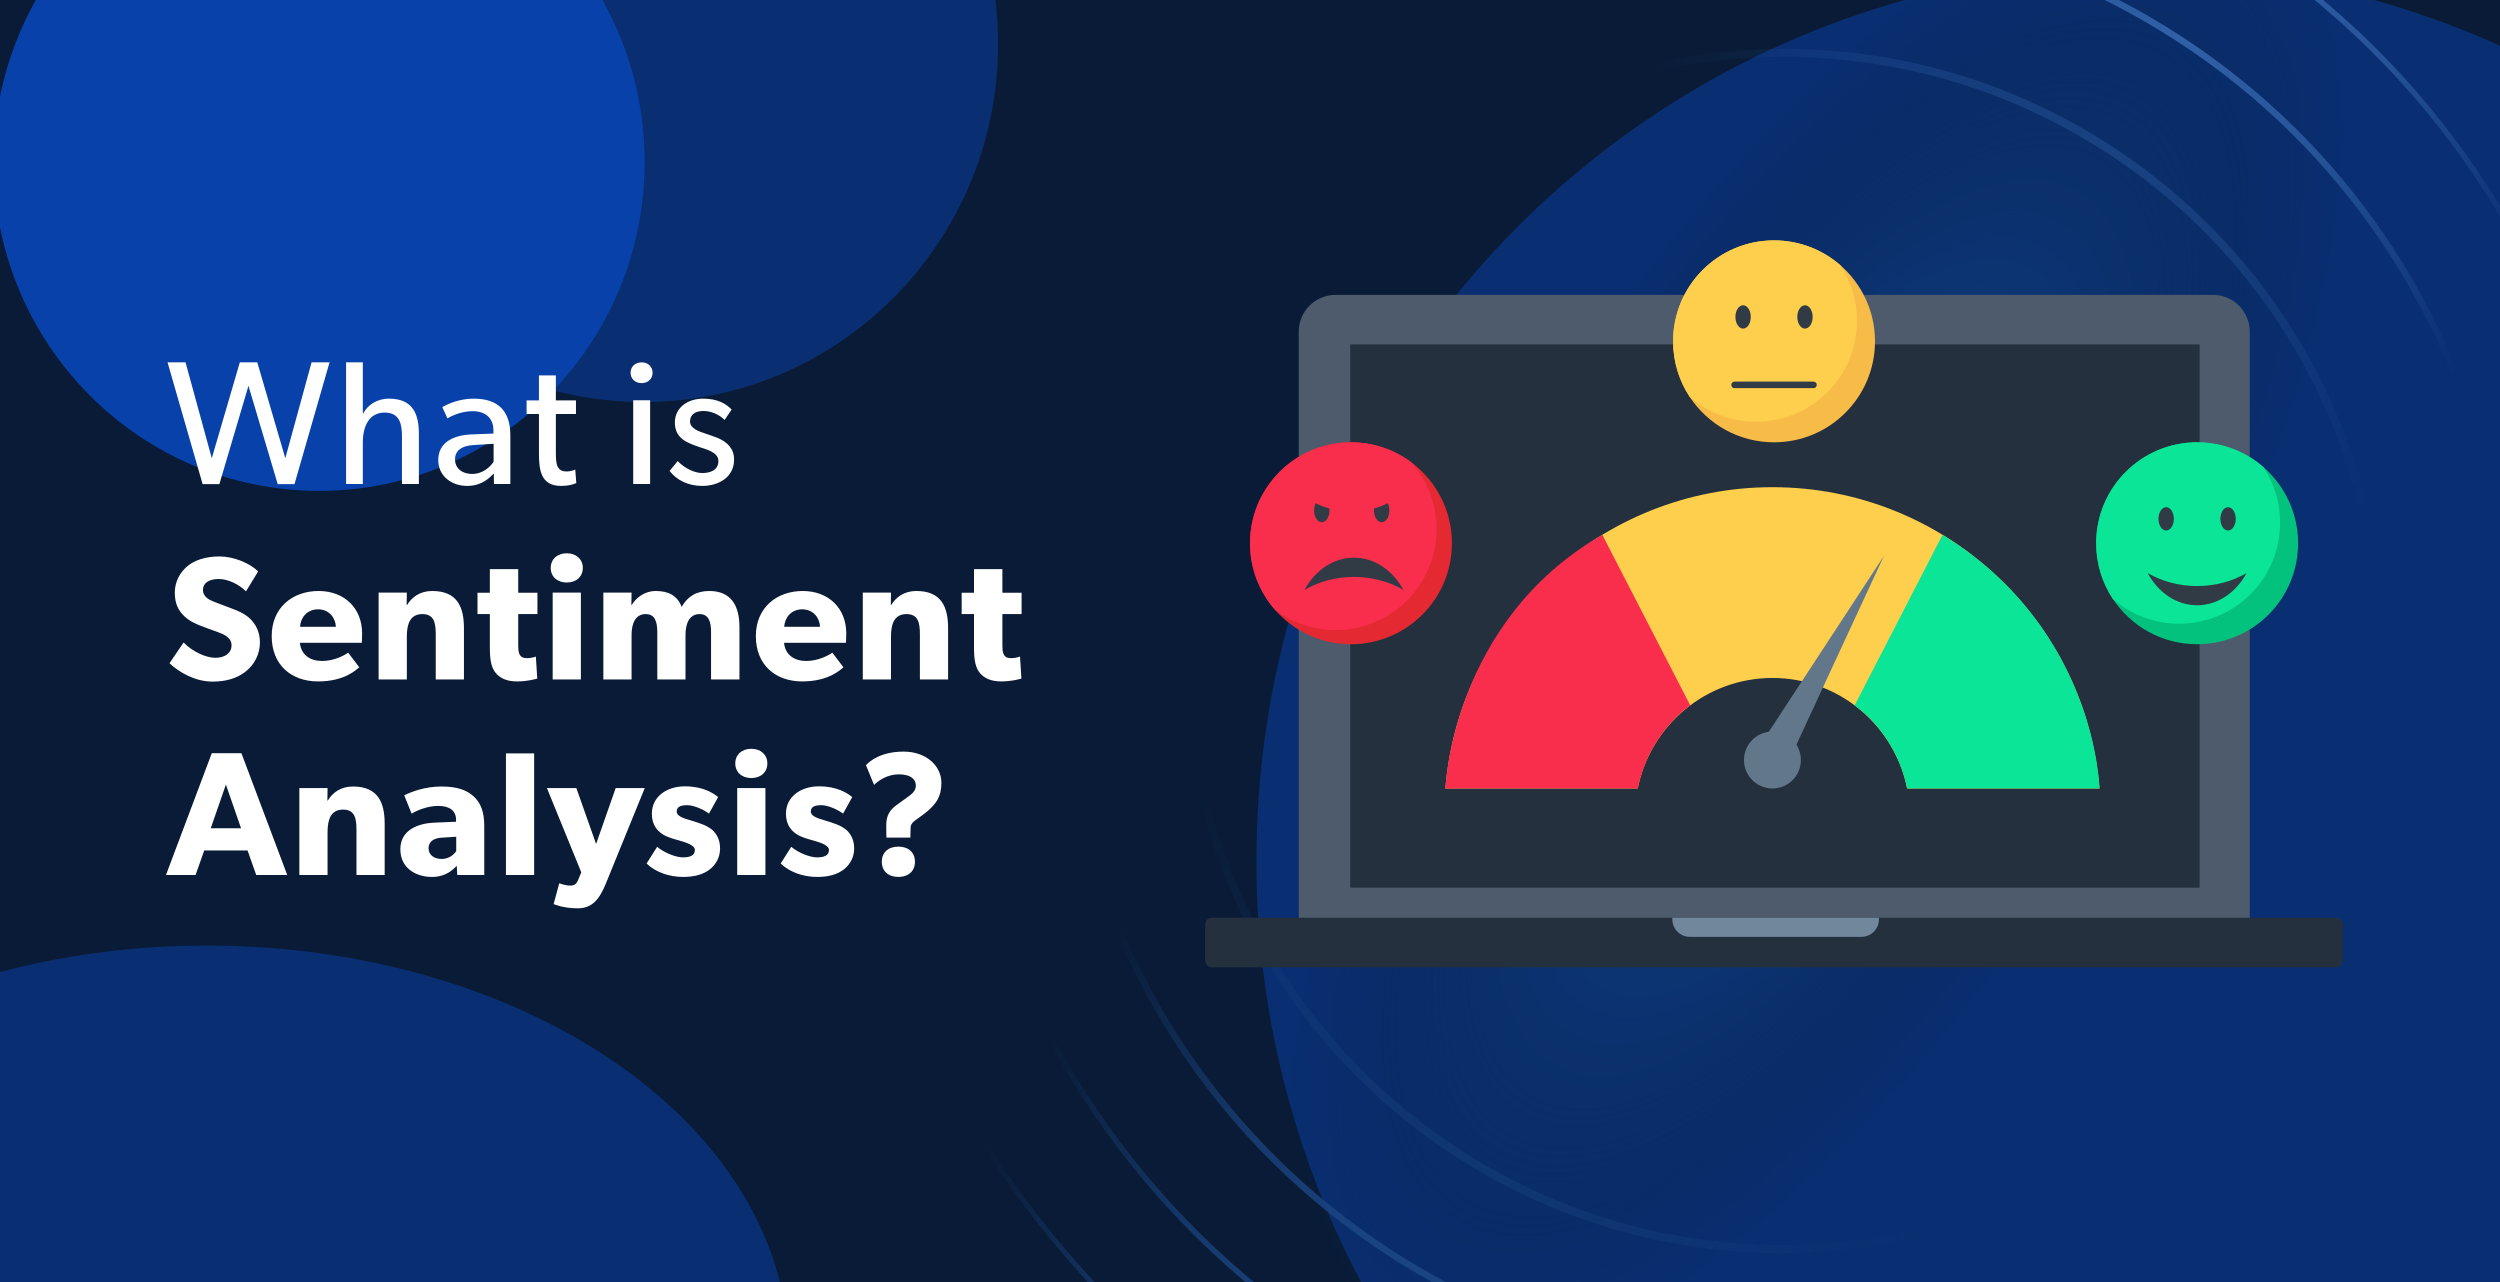 <svg width="780" height="400" viewBox="0 0 780 400" fill="none" xmlns="http://www.w3.org/2000/svg">
<g clip-path="url(#clip0_2201_1624)">
<rect x="-2" y="-10" width="784" height="458" fill="#091B36"/>
<g filter="url(#filter0_f_2201_1624)">
<ellipse cx="99.562" cy="50.578" rx="101.562" ry="102.578" fill="#0941AB"/>
</g>
<g opacity="0.5" filter="url(#filter1_f_2201_1624)">
<ellipse cx="200.703" cy="13.719" rx="110.703" ry="111.719" fill="#0941AB"/>
</g>
<g opacity="0.5" filter="url(#filter2_f_2201_1624)">
<ellipse cx="64.5" cy="421.708" rx="181.5" ry="126.708" fill="#0941AB"/>
</g>
<g opacity="0.5" filter="url(#filter3_f_2201_1624)">
<ellipse cx="667.5" cy="268.5" rx="275.5" ry="278.5" fill="#0941AB"/>
</g>
<path d="M102.82 113.05L91.875 151.055H86.65L77.52 120.365L68.445 151.055H63.22L52.275 113.05H57.885L66.08 142.97L74.825 113.05H80.27L89.015 142.97L97.21 113.05H102.82ZM130.692 151H125.412V136.205C125.412 132.465 124.807 128.725 120.022 128.725C115.237 128.725 113.202 132.85 113.202 138.075V151H107.977V113.05H113.202V129H113.312C114.687 126.415 117.547 124.38 121.342 124.38C128.877 124.38 130.692 129.22 130.692 135.435V151ZM159.229 151H154.114L154.059 147.7C153.014 148.8 150.539 151.605 145.754 151.605C140.914 151.605 136.734 148.58 136.734 143.52C136.734 138.405 140.914 135.82 146.964 135.545L153.949 135.27V134.225C153.949 130.265 151.254 128.285 147.459 128.285C143.664 128.285 140.474 129.99 139.594 130.54L137.999 127.02C139.924 125.92 143.444 124.38 147.789 124.38C155.434 124.38 159.229 128.23 159.229 135.82V151ZM154.004 138.46L147.899 138.845C143.664 139.065 141.959 140.88 141.959 143.355C141.959 145.83 143.884 147.865 147.349 147.865C150.759 147.865 153.014 145.555 154.004 144.07V138.46ZM179.809 150.725C178.434 151.33 176.839 151.605 175.024 151.605C168.479 151.605 168.149 146.215 168.149 141.1V129.165H164.299V124.93H168.149V117.12H173.429V124.93H179.699V129.165H173.429V140.99C173.429 143.19 173.484 144.675 174.089 145.775C174.584 146.6 175.299 147.095 176.784 147.095C178.324 147.095 179.479 146.49 179.479 146.49L179.809 150.725ZM203.611 116.295C203.611 118.165 202.181 119.54 200.201 119.54C198.166 119.54 196.736 118.165 196.736 116.295C196.736 114.425 198.166 113.05 200.201 113.05C202.181 113.05 203.611 114.425 203.611 116.295ZM202.841 151H197.561V124.875H202.841V151ZM229.039 143.355C229.039 148.965 224.144 151.605 219.084 151.605C214.684 151.605 211.109 149.79 208.909 146.93L211.439 143.85C213.639 146.16 216.719 147.59 219.139 147.59C221.559 147.59 224.144 146.71 224.144 143.85C224.144 140.99 220.019 140.11 218.259 139.505C214.409 138.185 210.559 136.81 210.559 131.86C210.559 127.02 214.739 124.38 219.359 124.38C223.979 124.38 226.619 126.03 228.269 127.79L226.069 131.035C224.529 129.44 221.999 128.23 219.469 128.23C216.939 128.23 215.289 129.33 215.289 131.475C215.289 133.62 217.819 134.555 220.404 135.38C221.834 135.875 222.824 136.205 223.924 136.645C226.839 137.855 229.039 139.945 229.039 143.355ZM81.095 200.45C81.095 204.08 79.39 207.38 76.64 209.525C73.945 211.67 70.425 212.66 66.355 212.66C60.855 212.66 55.96 209.8 52.88 206.94L57.28 200.45C60.03 203.31 64.265 205.235 67.18 205.235C70.04 205.235 72.24 203.86 72.24 201.33C72.24 198.745 69.435 197.755 67.785 197.15C66.135 196.545 63.275 195.555 62.01 195.005C61.075 194.565 59.15 193.85 57.5 192.255C55.85 190.715 54.53 188.515 54.53 184.94C54.53 181.31 56.29 178.45 58.49 176.635C60.635 174.82 64.1 173.61 68.5 173.61C72.9 173.61 77.96 175.7 80.545 178.285L76.75 184.5C74.55 182.3 71.14 180.65 68.28 180.65C65.42 180.65 63.33 181.75 63.33 184.06C63.33 186.37 65.475 187.25 67.18 187.91C68.83 188.57 71.635 189.56 72.845 190.055C73.89 190.44 76.42 191.43 78.125 193.135C79.72 194.73 81.095 197.04 81.095 200.45ZM112.982 197.645C112.982 198.965 112.872 200.56 112.872 200.56H93.567C93.952 204.465 96.922 206.225 100.497 206.225C104.017 206.225 107.097 204.685 108.637 203.64L112.102 208.205C111.222 208.865 107.647 212.605 99.232 212.605C90.872 212.605 84.767 207.435 84.767 198.47C84.767 189.505 91.367 184.39 99.397 184.39C107.427 184.39 112.982 189.725 112.982 197.645ZM104.787 195.555C104.732 193.08 102.917 190.11 99.232 190.11C95.602 190.11 93.732 192.97 93.622 195.555H104.787ZM144.751 212H135.951V197.865C135.951 194.29 135.401 191.595 131.771 191.595C127.976 191.595 126.931 194.675 126.931 198.58V212H118.131V184.885H126.931L126.876 188.79H126.986C128.471 186.37 130.946 184.39 134.851 184.39C142.716 184.39 144.751 189.45 144.751 195.995V212ZM167.681 191.595H161.686V201.33C161.686 203.64 162.016 204.19 162.456 204.685C162.841 205.125 163.391 205.345 164.546 205.345C165.921 205.345 167.186 204.85 167.186 204.85L167.626 211.725C166.966 211.89 164.546 212.605 161.356 212.605C158.221 212.605 156.131 211.67 154.756 210.075C153.381 208.48 152.831 206.225 152.831 202.1V191.595H148.981V184.94H152.831V177.57H161.686V184.94H167.681V191.595ZM181.838 177.185C181.838 179.935 179.803 181.75 176.833 181.75C173.863 181.75 171.828 179.935 171.828 177.185C171.828 174.49 173.863 172.62 176.833 172.62C179.803 172.62 181.838 174.49 181.838 177.185ZM181.233 212H172.433V184.885H181.233V212ZM230.707 212H221.852V197.26C221.852 194.345 221.302 191.595 218.277 191.595C215.197 191.595 213.877 194.345 213.877 198.085V212H205.077V197.26C205.077 193.905 204.307 191.595 201.447 191.595C198.367 191.595 197.047 194.345 197.047 198.085V212H188.247V184.885H197.047L196.992 188.79L197.102 188.735C198.477 186.48 201.117 184.39 204.582 184.39C208.322 184.39 211.292 185.655 212.667 189.34C214.592 186.04 217.287 184.39 221.302 184.39C228.232 184.39 230.707 189.12 230.707 195.665V212ZM264.038 197.645C264.038 198.965 263.928 200.56 263.928 200.56H244.623C245.008 204.465 247.978 206.225 251.553 206.225C255.073 206.225 258.153 204.685 259.693 203.64L263.158 208.205C262.278 208.865 258.703 212.605 250.288 212.605C241.928 212.605 235.823 207.435 235.823 198.47C235.823 189.505 242.423 184.39 250.453 184.39C258.483 184.39 264.038 189.725 264.038 197.645ZM255.843 195.555C255.788 193.08 253.973 190.11 250.288 190.11C246.658 190.11 244.788 192.97 244.678 195.555H255.843ZM295.807 212H287.007V197.865C287.007 194.29 286.457 191.595 282.827 191.595C279.032 191.595 277.987 194.675 277.987 198.58V212H269.187V184.885H277.987L277.932 188.79H278.042C279.527 186.37 282.002 184.39 285.907 184.39C293.772 184.39 295.807 189.45 295.807 195.995V212ZM318.738 191.595H312.743V201.33C312.743 203.64 313.073 204.19 313.513 204.685C313.898 205.125 314.448 205.345 315.603 205.345C316.978 205.345 318.243 204.85 318.243 204.85L318.683 211.725C318.023 211.89 315.603 212.605 312.413 212.605C309.278 212.605 307.188 211.67 305.813 210.075C304.438 208.48 303.888 206.225 303.888 202.1V191.595H300.038V184.94H303.888V177.57H312.743V184.94H318.738V191.595ZM89.62 273H79.94L77.245 265.355H63.715L61.02 273H51.78L66.08 234.995H75.32L89.62 273ZM75.21 258.425L70.48 244.785L65.75 258.425H75.21ZM120.018 273H111.218V258.865C111.218 255.29 110.668 252.595 107.038 252.595C103.243 252.595 102.198 255.675 102.198 259.58V273H93.398V245.885H102.198L102.143 249.79H102.253C103.738 247.37 106.213 245.39 110.118 245.39C117.983 245.39 120.018 250.45 120.018 256.995V273ZM151.088 273H142.673L142.508 270.14C141.353 271.295 139.153 273.605 134.753 273.605C129.968 273.605 124.908 271.02 124.908 264.97C124.908 258.92 130.463 256.885 135.468 256.665L142.288 256.39V255.785C142.288 252.925 140.253 251.44 136.733 251.44C133.268 251.44 129.803 252.98 128.428 253.86L126.118 248.14C128.428 246.985 132.663 245.39 137.723 245.39C142.783 245.39 145.698 246.545 147.843 248.525C149.933 250.505 151.088 253.145 151.088 257.71V273ZM142.343 261.065L137.998 261.34C135.303 261.45 133.708 262.605 133.708 264.64C133.708 266.73 135.413 267.995 137.833 267.995C140.198 267.995 141.793 266.455 142.343 265.52V261.065ZM166.654 273H157.854V235.05H166.654V273ZM201.163 245.885L189.063 275.585C187.083 280.425 184.883 283.395 180.263 283.395C175.643 283.395 172.728 282.075 172.728 282.075L174.488 275.585C174.488 275.585 176.413 276.3 177.733 276.3C178.723 276.3 179.658 276.3 180.373 274.54L181.363 272.175L170.638 245.885H179.823L185.983 263.32L192.088 245.885H201.163ZM224.664 264.64C224.664 267.445 223.454 269.645 221.474 271.24C219.494 272.78 216.799 273.605 213.169 273.605C209.099 273.605 204.809 272.34 201.729 269.425L205.029 264.2C207.229 266.07 210.859 267.5 213.059 267.5C215.259 267.5 216.799 266.95 216.799 265.19C216.799 263.43 212.839 262.55 211.849 262.22C210.804 261.945 209.264 261.505 207.999 260.955C206.734 260.405 203.379 258.7 203.379 253.86C203.379 248.58 207.999 245.335 213.664 245.335C219.329 245.335 222.519 247.425 224.059 248.69L221.199 253.86C219.659 252.65 216.579 251.22 214.379 251.22C212.289 251.22 211.134 251.77 211.134 253.2C211.134 254.63 213.224 255.29 215.094 255.84C216.964 256.39 217.789 256.665 218.944 257.105C220.154 257.545 221.529 258.26 222.464 259.14C223.344 260.02 224.664 261.78 224.664 264.64ZM239.414 238.185C239.414 240.935 237.379 242.75 234.409 242.75C231.439 242.75 229.404 240.935 229.404 238.185C229.404 235.49 231.439 233.62 234.409 233.62C237.379 233.62 239.414 235.49 239.414 238.185ZM238.809 273H230.009V245.885H238.809V273ZM266.503 264.64C266.503 267.445 265.293 269.645 263.313 271.24C261.333 272.78 258.638 273.605 255.008 273.605C250.938 273.605 246.648 272.34 243.568 269.425L246.868 264.2C249.068 266.07 252.698 267.5 254.898 267.5C257.098 267.5 258.638 266.95 258.638 265.19C258.638 263.43 254.678 262.55 253.688 262.22C252.643 261.945 251.103 261.505 249.838 260.955C248.573 260.405 245.218 258.7 245.218 253.86C245.218 248.58 249.838 245.335 255.503 245.335C261.168 245.335 264.358 247.425 265.898 248.69L263.038 253.86C261.498 252.65 258.418 251.22 256.218 251.22C254.128 251.22 252.973 251.77 252.973 253.2C252.973 254.63 255.063 255.29 256.933 255.84C258.803 256.39 259.628 256.665 260.783 257.105C261.993 257.545 263.368 258.26 264.303 259.14C265.183 260.02 266.503 261.78 266.503 264.64ZM293.716 244.235C293.716 248.8 291.846 250.835 289.701 252.815C287.776 254.52 285.521 255.785 284.696 256.72C284.201 257.325 284.091 257.765 284.091 258.755L284.036 261.34H276.556L276.501 257.765C276.446 254.355 277.656 252.65 279.966 251L283.321 248.58C284.531 247.7 285.741 246.71 285.741 245.17C285.741 242.86 283.761 241.595 280.461 241.595C277.106 241.595 274.411 243.245 272.706 244.895L270.176 238.735C271.331 237.47 274.851 234.5 281.946 234.5C288.986 234.5 293.716 238.955 293.716 244.235ZM285.466 268.875C285.466 271.845 283.376 273.605 280.296 273.605C277.216 273.605 275.126 271.845 275.126 268.875C275.126 265.905 277.216 264.145 280.296 264.145C283.376 264.145 285.466 265.905 285.466 268.875Z" fill="white"/>
<ellipse cx="576.03" cy="201.795" rx="318.781" ry="129.544" transform="rotate(121.61 576.03 201.795)" fill="url(#paint0_radial_2201_1624)"/>
<mask id="mask0_2201_1624" style="mask-type:alpha" maskUnits="userSpaceOnUse" x="254" y="-187" width="615" height="768">
<path d="M481.791 580.327L868.142 -47.42L641.351 -187L255 440.747L481.791 580.327Z" fill="url(#paint1_linear_2201_1624)"/>
</mask>
<g mask="url(#mask0_2201_1624)">
<g filter="url(#filter4_d_2201_1624)">
<path d="M305.764 35.888C219.586 175.911 263.07 359.181 402.889 445.233C542.707 531.285 725.913 487.533 812.091 347.511C898.269 207.488 854.785 24.218 714.967 -61.834C575.148 -147.886 391.942 -104.135 305.764 35.888Z" stroke="url(#paint2_linear_2201_1624)" stroke-width="1.552"/>
</g>
<g filter="url(#filter5_d_2201_1624)">
<path d="M335.985 57.827C260.602 180.311 298.639 340.624 420.944 415.898C543.249 491.171 703.507 452.899 778.89 330.416C854.274 207.932 816.236 47.618 693.931 -27.655C571.626 -102.928 411.368 -64.657 335.985 57.827Z" stroke="url(#paint3_linear_2201_1624)" stroke-width="1.718"/>
</g>
<g filter="url(#filter6_d_2201_1624)">
<path d="M365.246 76.037C299.854 182.288 332.85 321.355 438.945 386.652C545.041 451.949 684.059 418.75 749.452 312.499C814.844 206.249 781.848 67.182 675.753 1.885C569.657 -63.412 430.639 -30.213 365.246 76.037Z" stroke="url(#paint4_linear_2201_1624)" stroke-width="2.04"/>
</g>
<g opacity="0.4">
<g filter="url(#filter7_d_2201_1624)">
<path d="M398.391 96.504C344.357 184.298 371.622 299.208 459.288 353.162C546.954 407.117 661.824 379.685 715.857 291.891C769.891 204.096 742.626 89.186 654.96 35.232C567.294 -18.723 452.424 8.71 398.391 96.504Z" stroke="url(#paint5_linear_2201_1624)" stroke-width="2.531"/>
</g>
</g>
</g>
<path d="M690.414 92H416.71C410.354 92 405.202 97.146 405.202 103.494V287.919C405.202 294.267 410.354 299.414 416.71 299.414H690.414C696.77 299.414 701.922 294.267 701.922 287.919V103.494C701.922 97.146 696.77 92 690.414 92Z" fill="#4D5B6C"/>
<path d="M686.279 107.458H421.271V276.953H686.279V107.458Z" fill="#24303E"/>
<path d="M731 288.645C731 287.372 730.102 286.34 728.995 286.34H553.5H378.005C376.898 286.34 376 287.372 376 288.645V299.494C376 300.767 376.898 301.799 378.005 301.799H728.995C730.102 301.799 731 300.767 731 299.494V288.645Z" fill="#24303E"/>
<path d="M521.754 286.34H586.233V286.83C586.233 288.281 585.656 289.672 584.629 290.698C583.603 291.723 582.21 292.299 580.757 292.299H527.243C525.791 292.299 524.398 291.723 523.371 290.698C522.344 289.672 521.767 288.281 521.767 286.83V286.34H521.754Z" fill="#70879C"/>
<path d="M510.972 245.999C514.883 226.37 532.238 211.529 553 211.529C573.761 211.529 591.118 226.37 595.028 245.999H655.04C650.76 193.451 606.631 152 553 152C499.368 152 455.241 193.451 450.959 245.999H510.972Z" fill="#FECE4D"/>
<path d="M510.972 245.999H450.959C450.959 245.999 452.845 193.873 499.924 166.865L527.354 220.079C527.354 220.079 514.653 228.244 510.972 245.999Z" fill="#F92D4C"/>
<path d="M595.028 245.999H655.04C655.04 245.999 654.061 196.259 606.075 166.865L578.646 220.079C578.646 220.079 591.346 228.244 595.028 245.999Z" fill="#0BE597"/>
<path d="M553 246C557.903 246 561.878 242.025 561.878 237.122C561.878 232.219 557.903 228.244 553 228.244C548.097 228.244 544.122 232.219 544.122 237.122C544.122 242.025 548.097 246 553 246Z" fill="#62788A"/>
<path d="M587.756 173.494L547.993 234.245L552.608 236.809L557.224 239.371L587.756 173.494Z" fill="#62788A"/>
<g clip-path="url(#clip1_2201_1624)">
<path d="M717 169.5C717 186.896 702.898 201 685.5 201C674.525 201 664.86 195.386 659.218 186.874C655.921 181.893 654 175.92 654 169.5C654 152.102 668.102 138 685.5 138C693.41 138 700.638 140.917 706.171 145.729C712.806 151.502 717 160.012 717 169.5Z" fill="#02C27E"/>
<path d="M711.388 163.103C711.388 180.499 697.285 194.603 679.888 194.603C671.98 194.603 664.75 191.686 659.216 186.874C655.921 181.893 654 175.92 654 169.5C654 152.102 668.102 138 685.5 138C693.41 138 700.638 140.917 706.171 145.729C709.469 150.71 711.39 156.681 711.39 163.101L711.388 163.103Z" fill="#0BE597"/>
<path d="M685.498 182.846C679.741 182.846 674.416 181.337 670.061 178.782C673.325 184.832 679.016 188.843 685.498 188.843C691.98 188.843 697.672 184.832 700.935 178.782C696.582 181.339 691.255 182.846 685.498 182.846Z" fill="#303B45"/>
<path d="M695.153 165.522C696.476 165.522 697.549 163.892 697.549 161.882C697.549 159.871 696.476 158.242 695.153 158.242C693.829 158.242 692.756 159.871 692.756 161.882C692.756 163.892 693.829 165.522 695.153 165.522Z" fill="#303B45"/>
<path d="M675.845 165.522C677.169 165.522 678.242 163.892 678.242 161.882C678.242 159.871 677.169 158.242 675.845 158.242C674.522 158.242 673.449 159.871 673.449 161.882C673.449 163.892 674.522 165.522 675.845 165.522Z" fill="#303B45"/>
</g>
<g clip-path="url(#clip2_2201_1624)">
<path d="M453 169.5C453 186.898 438.898 201 421.5 201C412.088 201 403.639 196.875 397.871 190.332L397.865 190.326C392.971 184.78 390 177.485 390 169.5C390 152.102 404.102 138 421.5 138C428.566 138 435.088 140.325 440.346 144.255L440.352 144.261C448.031 150.005 453.003 159.168 453.003 169.5H453Z" fill="#E42932"/>
<path d="M448.217 165.087C448.217 182.485 434.115 196.587 416.717 196.587C409.651 196.587 403.129 194.261 397.871 190.332L397.865 190.326C392.971 184.78 390 177.485 390 169.5C390 152.102 404.102 138 421.5 138C428.566 138 435.088 140.325 440.346 144.255L440.352 144.261C445.249 149.813 448.22 157.107 448.22 165.087H448.217Z" fill="#F92D4C"/>
<path d="M412.301 157.823C411.685 157.571 411.097 157.294 410.538 157C410.201 157.628 410 158.424 410 159.295C410 161.305 411.073 162.933 412.397 162.933C413.722 162.933 414.795 161.305 414.795 159.295C414.795 159.067 414.78 158.845 414.753 158.628C413.951 158.424 413.13 158.16 412.304 157.823H412.301Z" fill="#303B45"/>
<path d="M431.184 157.823C431.799 157.571 432.388 157.294 432.947 157C433.284 157.628 433.485 158.424 433.485 159.295C433.485 161.305 432.412 162.933 431.087 162.933C429.762 162.933 428.69 161.305 428.69 159.295C428.69 159.067 428.705 158.845 428.732 158.628C429.534 158.424 430.354 158.16 431.181 157.823H431.184Z" fill="#303B45"/>
<path d="M422.437 179.997C428.194 179.997 433.519 181.506 437.874 184.061C434.61 178.01 428.919 174 422.437 174C415.955 174 410.263 178.01 407 184.061C411.353 181.504 416.68 179.997 422.437 179.997Z" fill="#303B45"/>
</g>
<g clip-path="url(#clip3_2201_1624)">
<path d="M585 106.5C585 123.898 570.896 138 553.5 138C542.524 138 532.861 132.386 527.217 123.873C523.921 118.894 522 112.922 522 106.5C522 89.104 536.104 75 553.5 75C561.409 75 568.639 77.917 574.171 82.73C580.807 88.505 585 97.011 585 106.5Z" fill="#F7BB47"/>
<path d="M579.39 100.103C579.39 117.501 565.286 131.603 547.89 131.603C539.981 131.603 532.751 128.686 527.219 123.873C523.921 118.894 522 112.922 522 106.5C522 89.104 536.104 75 553.5 75C561.409 75 568.639 77.917 574.171 82.73C577.469 87.711 579.39 93.683 579.39 100.103Z" fill="#FECE4D"/>
<path d="M563.152 102.522C564.475 102.522 565.548 100.892 565.548 98.882C565.548 96.871 564.475 95.242 563.152 95.242C561.828 95.242 560.755 96.871 560.755 98.882C560.755 100.892 561.828 102.522 563.152 102.522Z" fill="#303B45"/>
<path d="M543.846 102.522C545.17 102.522 546.243 100.892 546.243 98.882C546.243 96.871 545.17 95.242 543.846 95.242C542.523 95.242 541.45 96.871 541.45 98.882C541.45 100.892 542.523 102.522 543.846 102.522Z" fill="#303B45"/>
<path d="M565.821 121.107H541.179C540.617 121.107 540.16 120.65 540.16 120.088C540.16 119.526 540.617 119.069 541.179 119.069H565.821C566.383 119.069 566.84 119.526 566.84 120.088C566.84 120.65 566.383 121.107 565.821 121.107Z" fill="#303B45"/>
</g>
</g>
<defs>
<filter id="filter0_f_2201_1624" x="-302" y="-352" width="803.125" height="805.156" filterUnits="userSpaceOnUse" color-interpolation-filters="sRGB">
<feFlood flood-opacity="0" result="BackgroundImageFix"/>
<feBlend mode="normal" in="SourceGraphic" in2="BackgroundImageFix" result="shape"/>
<feGaussianBlur stdDeviation="150" result="effect1_foregroundBlur_2201_1624"/>
</filter>
<filter id="filter1_f_2201_1624" x="-316.25" y="-504.25" width="1033.91" height="1035.94" filterUnits="userSpaceOnUse" color-interpolation-filters="sRGB">
<feFlood flood-opacity="0" result="BackgroundImageFix"/>
<feBlend mode="normal" in="SourceGraphic" in2="BackgroundImageFix" result="shape"/>
<feGaussianBlur stdDeviation="203.125" result="effect1_foregroundBlur_2201_1624"/>
</filter>
<filter id="filter2_f_2201_1624" x="-324.717" y="87.283" width="778.435" height="668.85" filterUnits="userSpaceOnUse" color-interpolation-filters="sRGB">
<feFlood flood-opacity="0" result="BackgroundImageFix"/>
<feBlend mode="normal" in="SourceGraphic" in2="BackgroundImageFix" result="shape"/>
<feGaussianBlur stdDeviation="103.859" result="effect1_foregroundBlur_2201_1624"/>
</filter>
<filter id="filter3_f_2201_1624" x="87.312" y="-314.688" width="1160.38" height="1166.38" filterUnits="userSpaceOnUse" color-interpolation-filters="sRGB">
<feFlood flood-opacity="0" result="BackgroundImageFix"/>
<feBlend mode="normal" in="SourceGraphic" in2="BackgroundImageFix" result="shape"/>
<feGaussianBlur stdDeviation="152.344" result="effect1_foregroundBlur_2201_1624"/>
</filter>
<filter id="filter4_d_2201_1624" x="252.27" y="-109.189" width="612.32" height="612.712" filterUnits="userSpaceOnUse" color-interpolation-filters="sRGB">
<feFlood flood-opacity="0" result="BackgroundImageFix"/>
<feColorMatrix in="SourceAlpha" type="matrix" values="0 0 0 0 0 0 0 0 0 0 0 0 0 0 0 0 0 0 127 0" result="hardAlpha"/>
<feOffset dx="-0.497" dy="5.468"/>
<feGaussianBlur stdDeviation="3.977"/>
<feColorMatrix type="matrix" values="0 0 0 0 0.075 0 0 0 0 0.18 0 0 0 0 0.45 0 0 0 0.08 0"/>
<feBlend mode="normal" in2="BackgroundImageFix" result="effect1_dropShadow_2201_1624"/>
<feBlend mode="normal" in="SourceGraphic" in2="effect1_dropShadow_2201_1624" result="shape"/>
</filter>
<filter id="filter5_d_2201_1624" x="287.051" y="-69.835" width="539.674" height="540.018" filterUnits="userSpaceOnUse" color-interpolation-filters="sRGB">
<feFlood flood-opacity="0" result="BackgroundImageFix"/>
<feColorMatrix in="SourceAlpha" type="matrix" values="0 0 0 0 0 0 0 0 0 0 0 0 0 0 0 0 0 0 127 0" result="hardAlpha"/>
<feOffset dx="-0.55" dy="6.052"/>
<feGaussianBlur stdDeviation="4.402"/>
<feColorMatrix type="matrix" values="0 0 0 0 0.075 0 0 0 0 0.18 0 0 0 0 0.45 0 0 0 0.08 0"/>
<feBlend mode="normal" in2="BackgroundImageFix" result="effect1_dropShadow_2201_1624"/>
<feBlend mode="normal" in="SourceGraphic" in2="effect1_dropShadow_2201_1624" result="shape"/>
</filter>
<filter id="filter6_d_2201_1624" x="319.529" y="-35.86" width="474.333" height="474.631" filterUnits="userSpaceOnUse" color-interpolation-filters="sRGB">
<feFlood flood-opacity="0" result="BackgroundImageFix"/>
<feColorMatrix in="SourceAlpha" type="matrix" values="0 0 0 0 0 0 0 0 0 0 0 0 0 0 0 0 0 0 127 0" result="hardAlpha"/>
<feOffset dx="-0.653" dy="7.187"/>
<feGaussianBlur stdDeviation="5.227"/>
<feColorMatrix type="matrix" values="0 0 0 0 0.075 0 0 0 0 0.18 0 0 0 0 0.45 0 0 0 0.08 0"/>
<feBlend mode="normal" in2="BackgroundImageFix" result="effect1_dropShadow_2201_1624"/>
<feBlend mode="normal" in="SourceGraphic" in2="effect1_dropShadow_2201_1624" result="shape"/>
</filter>
<filter id="filter7_d_2201_1624" x="355.594" y="2.268" width="401.44" height="401.686" filterUnits="userSpaceOnUse" color-interpolation-filters="sRGB">
<feFlood flood-opacity="0" result="BackgroundImageFix"/>
<feColorMatrix in="SourceAlpha" type="matrix" values="0 0 0 0 0 0 0 0 0 0 0 0 0 0 0 0 0 0 127 0" result="hardAlpha"/>
<feOffset dx="-0.81" dy="8.914"/>
<feGaussianBlur stdDeviation="6.483"/>
<feColorMatrix type="matrix" values="0 0 0 0 0.075 0 0 0 0 0.18 0 0 0 0 0.45 0 0 0 0.08 0"/>
<feBlend mode="normal" in2="BackgroundImageFix" result="effect1_dropShadow_2201_1624"/>
<feBlend mode="normal" in="SourceGraphic" in2="effect1_dropShadow_2201_1624" result="shape"/>
</filter>
<radialGradient id="paint0_radial_2201_1624" cx="0" cy="0" r="1" gradientUnits="userSpaceOnUse" gradientTransform="translate(576.03 213.047) rotate(90) scale(106.764 262.724)">
<stop stop-color="#14458C"/>
<stop offset="0.516" stop-color="#0C3470" stop-opacity="0.8"/>
<stop offset="1" stop-color="#092349" stop-opacity="0"/>
</radialGradient>
<linearGradient id="paint1_linear_2201_1624" x1="674.966" y1="266.454" x2="448.175" y2="126.874" gradientUnits="userSpaceOnUse">
<stop stop-color="#303B45" stop-opacity="0"/>
<stop offset="0.276" stop-color="#0C1014" stop-opacity="0.745"/>
<stop offset="0.49" stop-color="#000203"/>
<stop offset="0.729" stop-color="#0D1115" stop-opacity="0.724"/>
<stop offset="1" stop-color="#303B45" stop-opacity="0"/>
</linearGradient>
<linearGradient id="paint2_linear_2201_1624" x1="731.482" y1="-51.617" x2="412.288" y2="452.604" gradientUnits="userSpaceOnUse">
<stop stop-color="#3160A6"/>
<stop offset="1" stop-color="#1B4582"/>
</linearGradient>
<linearGradient id="paint3_linear_2201_1624" x1="708.378" y1="-18.717" x2="429.165" y2="422.345" gradientUnits="userSpaceOnUse">
<stop stop-color="#3160A6"/>
<stop offset="1" stop-color="#1B4582"/>
</linearGradient>
<linearGradient id="paint4_linear_2201_1624" x1="688.285" y1="9.638" x2="446.077" y2="392.245" gradientUnits="userSpaceOnUse">
<stop stop-color="#3160A6"/>
<stop offset="1" stop-color="#1B4582"/>
</linearGradient>
<linearGradient id="paint5_linear_2201_1624" x1="665.315" y1="41.638" x2="465.181" y2="357.784" gradientUnits="userSpaceOnUse">
<stop stop-color="#3160A6"/>
<stop offset="1" stop-color="#1B4582"/>
</linearGradient>
<clipPath id="clip0_2201_1624">
<rect width="780" height="400" fill="white"/>
</clipPath>
<clipPath id="clip1_2201_1624">
<rect width="63" height="63" fill="white" transform="translate(654 138)"/>
</clipPath>
<clipPath id="clip2_2201_1624">
<rect width="63" height="63" fill="white" transform="translate(390 138)"/>
</clipPath>
<clipPath id="clip3_2201_1624">
<rect width="63" height="63" fill="white" transform="translate(522 75)"/>
</clipPath>
</defs>
</svg>

